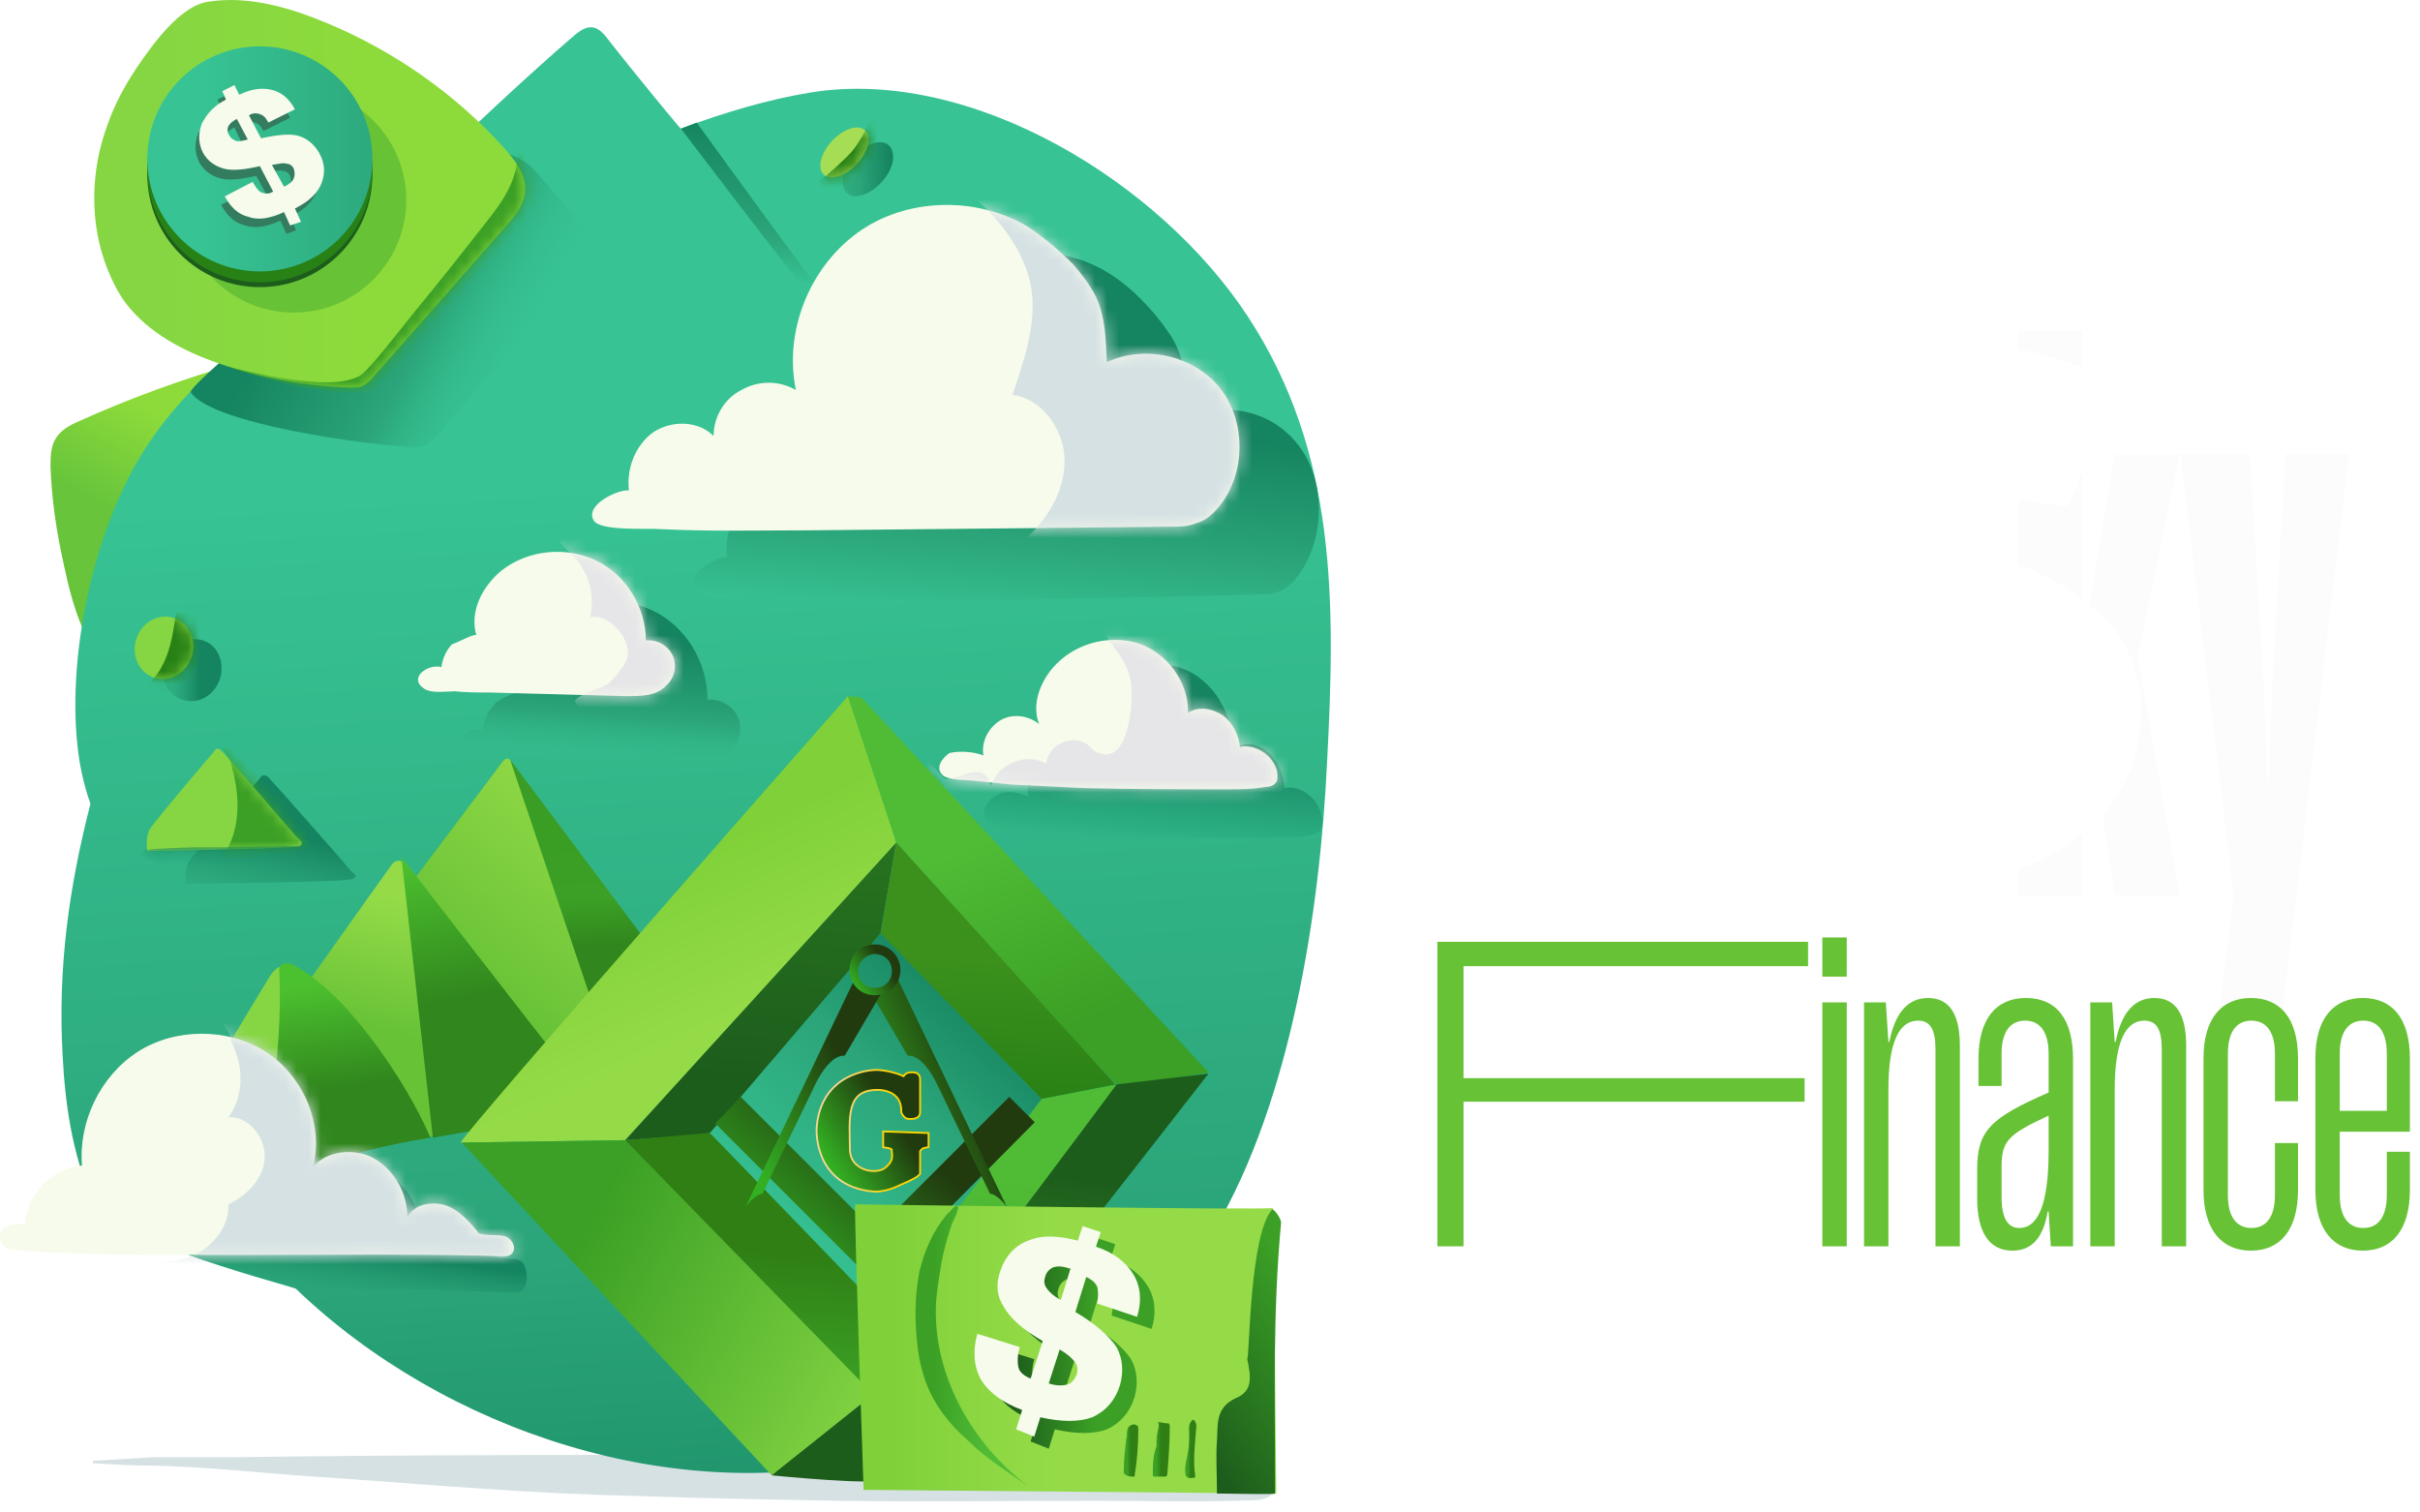 <svg width="200" height="125" viewBox="0 0 200 125" fill="none" xmlns="http://www.w3.org/2000/svg">
<g filter="url(#filter0_di_2609_286)">
<path d="M180.144 29.584L176.688 46.16V46.288L180.144 66H174.768L172.208 48.592H172.08V66H166.768V19.344H172.08V44.88H172.208L174.768 29.584H180.144ZM185.948 29.52L187.1 49.168L187.356 56.4H187.484L187.74 49.168L188.892 29.52H194.14L188.572 76.24H183.324L184.604 66L180.188 29.52H185.948Z" fill="#FCFCFC"/>
</g>
<path d="M149.428 79.852H120.952V89.104H149.14V91.048H120.952V103H118.792V77.836H149.428V79.852ZM150.607 80.716V77.476H152.623V80.716H150.607ZM150.607 103V82.84H152.623V103H150.607ZM154.052 103V82.84H155.852L156.068 86.116H156.14C156.608 83.704 157.688 82.48 159.344 82.48C161.108 82.48 161.972 83.812 161.972 86.44V103H159.956V86.728C159.956 85.072 159.524 84.352 158.516 84.352C156.896 84.352 156.068 86.26 156.068 90.004V103H154.052ZM169.488 103L169.308 100.12H169.236C168.84 102.424 167.832 103.36 166.32 103.36C164.34 103.36 163.404 101.74 163.404 99.076V96.664C163.404 93.496 164.412 92.416 169.308 90.292V87.088C169.308 85.324 168.624 84.352 167.364 84.352C166.104 84.352 165.42 85.324 165.42 87.088V89.752H163.512V87.484C163.512 84.28 164.916 82.48 167.436 82.48C169.956 82.48 171.324 84.244 171.324 87.484V103H169.488ZM169.308 92.2C165.888 93.784 165.42 94.324 165.42 96.484V98.932C165.42 100.732 165.96 101.488 166.896 101.488C168.372 101.488 169.308 99.688 169.308 95.08V92.2ZM172.755 103V82.84H174.555L174.771 86.116H174.843C175.311 83.704 176.391 82.48 178.047 82.48C179.811 82.48 180.675 83.812 180.675 86.44V103H178.659V86.728C178.659 85.072 178.227 84.352 177.219 84.352C175.599 84.352 174.771 86.26 174.771 90.004V103H172.755ZM186.067 101.488C187.147 101.488 188.011 100.768 188.011 98.752V94.468H189.919V98.32C189.919 101.704 188.407 103.36 186.031 103.36C183.655 103.36 182.107 101.704 182.107 98.32V87.484C182.107 84.1 183.655 82.48 186.031 82.48C188.407 82.48 189.919 84.1 189.919 87.484V91.012H188.011V87.088C188.011 85.072 187.147 84.352 186.067 84.352C184.987 84.352 184.123 85.072 184.123 87.088V98.752C184.123 100.768 184.987 101.488 186.067 101.488ZM195.313 101.488C196.393 101.488 197.257 100.768 197.257 98.752V95.188H199.165V98.32C199.165 101.704 197.653 103.36 195.277 103.36C192.901 103.36 191.353 101.704 191.353 98.32V87.484C191.353 84.1 192.901 82.48 195.277 82.48C197.653 82.48 199.165 84.1 199.165 87.484V93.532H193.369V98.752C193.369 100.768 194.233 101.488 195.313 101.488ZM193.369 91.804H197.257V87.088C197.257 85.072 196.393 84.352 195.313 84.352C194.233 84.352 193.369 85.072 193.369 87.088V91.804Z" fill="#67C236"/>
<g filter="url(#filter1_di_2609_286)">
<path fill-rule="evenodd" clip-rule="evenodd" d="M133.301 64.236C136.721 65.022 140.222 65.415 143.806 65.415C148.132 65.415 151.799 64.774 154.806 63.492C157.039 62.522 158.863 61.32 160.278 59.884C160.312 59.85 160.346 59.815 160.379 59.781C160.855 59.287 161.284 58.766 161.665 58.218C161.856 57.939 162.034 57.656 162.201 57.369C163.368 55.36 163.952 53.162 163.952 50.773C163.952 50.174 163.921 49.599 163.86 49.048C163.858 49.037 163.849 49.029 163.837 49.029V49.029C163.826 49.029 163.816 49.02 163.815 49.008C163.793 48.733 163.754 48.468 163.7 48.218C162.779 43.945 159.44 41.236 155.627 39.447C155.624 39.446 155.621 39.445 155.618 39.444C155.618 39.444 155.617 39.444 155.618 39.443V39.443C155.618 39.443 155.618 39.443 155.617 39.443C152.301 37.888 148.628 37.028 145.876 36.438C142.721 35.762 140.193 35.599 138.618 35.497C137.786 35.443 137.22 35.407 136.967 35.321C135.32 34.762 143.13 31.387 157.408 33.831V33.831C157.698 33.881 157.986 33.727 158.098 33.455L161.875 24.323C162.002 24.016 161.881 23.66 161.587 23.503C159.522 22.402 157.159 21.565 154.497 20.993C151.654 20.331 148.75 20 145.784 20C141.458 20 137.771 20.641 134.723 21.923C131.715 23.206 129.449 24.963 127.925 27.197C127.916 27.21 127.907 27.223 127.898 27.237C127.612 27.659 127.933 28.207 128.442 28.227C129.812 28.278 131.182 28.452 132.48 28.712C133.21 28.858 133.075 29.862 132.338 29.968C127.287 30.695 125.603 33.212 125.694 36.007C125.738 36.536 125.808 37.044 125.905 37.532C127.743 45.38 137.815 47.87 143.688 49.128C146.844 49.804 149.371 49.968 150.947 50.069C151.778 50.123 152.344 50.16 152.597 50.245C154.245 50.804 146.434 54.179 132.156 51.735C130.268 51.412 128.064 50.757 125.912 49.761C125.366 49.508 124.791 50.017 125.073 50.548C125.714 51.756 126.589 52.856 127.593 53.834C127.795 54.031 127.859 54.332 127.746 54.59L125.188 60.425C125.056 60.725 125.164 61.078 125.447 61.243C127.552 62.472 130.17 63.469 133.301 64.236Z" fill="white"/>
</g>
<path d="M75.475 120.231C76.575 120.831 77.075 121.731 77.875 122.531C78.075 122.731 78.375 122.731 78.675 122.731C82.775 122.731 86.875 122.831 90.975 122.831C91.275 122.831 91.475 122.831 91.775 122.831C94.375 122.831 97.075 122.931 99.675 122.931C99.775 122.931 99.875 123.031 99.975 123.031C100.975 123.131 101.975 123.131 102.875 123.131C103.675 123.131 104.575 123.231 105.375 123.231C104.675 124.231 103.275 123.931 102.175 124.031C98.375 124.131 94.575 124.031 90.775 124.031C83.575 124.031 76.475 124.131 69.275 124.031C63.675 123.931 58.075 123.831 52.475 123.631C48.275 123.531 44.075 123.331 39.875 123.031C35.175 122.731 30.575 122.331 25.875 122.031C21.475 121.731 17.175 121.231 12.775 121.131C11.175 121.131 9.375 121.031 7.675 120.931C7.675 120.831 7.675 120.731 7.675 120.731C9.375 120.631 11.075 120.531 12.675 120.431C14.875 120.431 17.075 120.431 19.275 120.431C34.075 120.231 48.875 120.231 63.675 120.231C65.275 120.231 66.975 120.331 68.575 120.431C70.975 120.531 73.175 120.131 75.475 120.231Z" fill="#D6E1E4"/>
<path d="M4.175 38.632C4.175 37.732 4.175 36.832 4.675 36.132C5.075 35.532 5.775 35.132 6.475 34.832C10.675 32.932 15.075 31.332 19.575 30.032C19.775 29.932 19.975 29.932 20.175 29.932C20.375 29.932 20.475 30.032 20.675 30.132C21.675 30.832 22.175 32.032 22.275 33.232C22.375 34.432 22.075 35.632 21.775 36.732C20.975 39.332 19.675 41.732 18.275 43.932C17.175 45.732 15.875 47.432 14.575 49.132C13.275 50.732 11.875 52.732 10.175 53.832C6.975 56.132 5.475 47.532 5.075 45.732C4.575 43.332 4.275 41.032 4.175 38.632Z" fill="url(#paint0_linear_2609_286)"/>
<path d="M24.475 106.531C36.775 118.331 55.975 124.631 72.575 120.431C84.575 117.331 94.075 112.331 100.375 101.631C106.675 90.931 109.075 75.431 109.675 63.031C110.375 49.631 110.475 37.431 103.175 26.231C95.875 15.031 80.275 5.531 67.075 7.631C63.375 8.231 59.775 9.331 56.275 10.631C56.375 10.831 52.575 6.231 50.075 3.031C49.275 2.031 48.575 2.031 47.575 2.831C43.475 6.331 38.475 11.131 36.175 13.231C31.275 17.831 30.175 18.431 25.475 23.231C20.175 28.631 14.775 31.931 11.075 38.631C7.375 45.331 5.375 55.431 6.575 62.931C6.775 64.131 7.075 65.331 7.475 66.431C5.675 73.431 4.775 80.031 5.175 87.231C5.375 91.231 5.975 95.331 7.575 99.031C9.175 102.731 24.875 106.431 24.475 106.531Z" fill="url(#paint1_linear_2609_286)"/>
<path d="M15.775 32.431C17.475 35.031 30.475 36.831 34.175 36.931C34.575 36.931 34.975 36.931 35.275 36.731C35.575 36.531 35.875 36.331 36.075 36.031C39.675 31.931 43.375 27.731 46.975 23.631C47.675 22.831 48.375 22.031 48.575 20.931C48.775 19.431 47.775 18.131 46.775 17.031C42.775 12.631 44.675 13.831 39.175 11.531C37.375 10.831 30.975 17.831 24.775 23.931C22.075 26.731 15.475 32.031 15.775 32.431Z" fill="url(#paint2_linear_2609_286)"/>
<path d="M18.175 56.131C17.675 57.531 16.375 58.231 15.075 57.831C13.775 57.431 13.175 55.931 13.675 54.631C14.175 53.231 15.475 52.531 16.775 52.931C18.075 53.331 18.575 54.831 18.175 56.131Z" fill="url(#paint3_linear_2609_286)"/>
<path d="M73.475 12.032C74.075 12.632 73.875 13.932 72.875 15.032C71.875 16.132 70.575 16.532 69.975 15.932C69.375 15.332 69.575 14.032 70.575 12.932C71.575 11.832 72.875 11.432 73.475 12.032Z" fill="url(#paint4_linear_2609_286)"/>
<path d="M70.813 13.553C71.753 12.541 72.056 11.295 71.49 10.768C70.924 10.242 69.703 10.635 68.763 11.646C67.822 12.657 67.519 13.903 68.085 14.43C68.651 14.957 69.873 14.564 70.813 13.553Z" fill="#A5DE55"/>
<mask id="mask0_2609_286" style="mask-type:luminance" maskUnits="userSpaceOnUse" x="67" y="10" width="5" height="5">
<path d="M70.813 13.553C71.753 12.541 72.056 11.295 71.49 10.768C70.924 10.242 69.703 10.635 68.763 11.646C67.822 12.657 67.519 13.903 68.085 14.43C68.651 14.957 69.873 14.564 70.813 13.553Z" fill="white"/>
</mask>
<g mask="url(#mask0_2609_286)">
<path d="M67.575 14.931C68.175 15.731 69.275 16.031 70.275 15.731C71.275 15.431 71.975 14.631 72.475 13.731C72.975 12.931 73.275 12.031 73.175 11.131C73.075 10.431 72.775 9.631 72.175 9.331C71.675 10.431 71.275 11.431 70.475 12.431C70.275 12.731 67.775 15.131 67.575 14.931Z" fill="#278115"/>
</g>
<path d="M15.375 73.031C15.375 73.031 15.075 71.931 15.675 71.131C16.175 70.331 21.475 64.331 21.475 64.331C21.475 64.331 21.675 63.831 22.175 64.231C22.575 64.631 28.575 71.431 28.875 71.831C29.175 72.231 29.675 72.331 29.175 72.631C28.675 72.931 15.375 73.031 15.375 73.031Z" fill="url(#paint5_linear_2609_286)"/>
<path d="M42.775 57.331C42.075 55.131 43.275 52.731 45.175 51.331C47.575 49.431 51.075 49.131 53.875 50.431C56.675 51.731 58.475 54.731 58.475 57.831C59.475 57.731 60.575 58.331 60.975 59.231C61.375 60.131 61.175 61.331 60.475 62.031C59.575 62.931 58.075 62.931 56.875 62.931C52.675 62.831 48.375 62.731 44.175 62.631C43.175 62.631 42.075 62.531 41.075 62.531C40.375 62.531 38.975 62.731 38.275 62.331C36.675 61.331 38.675 60.031 39.875 60.331C39.975 59.531 40.275 58.831 40.875 58.231C40.775 58.031 42.775 57.031 42.775 57.331Z" fill="url(#paint6_linear_2609_286)"/>
<path d="M84.975 65.831C84.775 64.531 85.375 63.231 86.375 62.531C87.375 61.931 88.675 62.031 89.575 62.831C88.975 61.031 89.575 59.031 90.675 57.631C92.375 55.431 95.175 54.331 97.675 55.231C100.175 56.131 101.975 58.931 101.875 61.931C102.675 61.231 103.875 61.431 104.775 62.131C105.575 62.831 106.075 64.031 106.175 65.131C107.575 64.831 109.175 66.131 109.275 67.831C109.275 68.131 109.275 68.331 109.175 68.531C108.975 68.831 108.675 68.931 108.275 69.031C107.275 69.231 106.175 69.231 105.175 69.231C101.175 69.231 97.275 69.231 93.275 69.131C91.275 69.031 89.275 68.931 87.275 68.731C86.275 68.631 85.275 68.531 84.275 68.431C83.575 68.331 82.075 68.431 81.575 67.831C80.975 67.131 81.575 66.231 82.175 65.831C82.975 65.231 84.075 65.431 84.975 65.831Z" fill="url(#paint7_linear_2609_286)"/>
<path d="M66.175 23.431C65.775 23.131 56.275 10.631 56.275 10.631L57.575 10.131C57.575 10.131 67.075 23.231 67.275 23.331H66.175V23.431Z" fill="url(#paint8_linear_2609_286)"/>
<path d="M81.275 62.431C81.075 61.331 81.675 60.131 82.675 59.531C83.675 58.931 84.975 59.131 85.875 59.831C85.275 58.331 85.875 56.531 86.975 55.231C88.675 53.231 91.475 52.431 93.975 53.131C96.475 53.931 98.275 56.431 98.175 58.931C98.975 58.331 100.175 58.531 101.075 59.131C101.875 59.731 102.375 60.731 102.475 61.731C103.875 61.431 105.475 62.631 105.575 64.031C105.575 64.231 105.575 64.531 105.475 64.631C105.275 64.931 104.975 65.031 104.575 65.031C103.575 65.231 102.475 65.231 101.475 65.231C97.475 65.231 93.575 65.231 89.575 65.131C87.575 65.031 85.575 64.931 83.575 64.831C82.575 64.731 81.575 64.631 80.575 64.531C79.875 64.431 78.375 64.531 77.875 64.031C77.275 63.431 77.875 62.631 78.475 62.231C79.375 62.031 80.475 62.131 81.275 62.431Z" fill="#F6FBEB"/>
<mask id="mask1_2609_286" style="mask-type:luminance" maskUnits="userSpaceOnUse" x="77" y="52" width="29" height="14">
<path d="M81.275 62.431C81.075 61.331 81.675 60.131 82.675 59.531C83.675 58.931 84.975 59.131 85.875 59.831C85.275 58.331 85.875 56.531 86.975 55.231C88.675 53.231 91.475 52.431 93.975 53.131C96.475 53.931 98.275 56.431 98.175 58.931C98.975 58.331 100.175 58.531 101.075 59.131C101.875 59.731 102.375 60.731 102.475 61.731C103.875 61.431 105.475 62.631 105.575 64.031C105.575 64.231 105.575 64.531 105.475 64.631C105.275 64.931 104.975 65.031 104.575 65.031C103.575 65.231 102.475 65.231 101.475 65.231C97.475 65.231 93.575 65.231 89.575 65.131C87.575 65.031 85.575 64.931 83.575 64.831C82.575 64.731 81.575 64.631 80.575 64.531C79.875 64.431 78.375 64.531 77.875 64.031C77.275 63.431 77.875 62.631 78.475 62.231C79.375 62.031 80.475 62.131 81.275 62.431Z" fill="white"/>
</mask>
<g mask="url(#mask1_2609_286)">
<path d="M90.775 62.231C90.475 62.131 90.175 61.831 89.875 61.531C88.675 60.631 86.575 61.531 86.475 63.131C84.875 62.131 82.475 63.131 81.875 64.931C81.275 62.431 78.475 65.031 77.875 64.231C77.275 63.531 76.275 62.231 75.275 62.431C73.475 62.731 75.975 63.831 76.575 65.531C77.175 67.331 78.575 68.831 80.375 69.531C82.675 70.431 85.275 70.031 87.675 69.631C92.475 68.831 97.275 68.031 102.075 67.231C103.275 67.031 104.575 66.831 105.475 66.031C106.475 65.131 106.875 63.631 106.875 62.231C106.875 57.631 103.175 53.731 99.175 51.331C97.575 50.331 88.675 47.431 90.975 51.831C91.875 53.531 93.175 54.431 93.475 56.431C93.675 57.831 93.375 63.231 90.775 62.231Z" fill="#E6E6E8"/>
</g>
<path d="M60.075 46.032C59.875 44.132 60.575 42.032 62.075 40.932C63.475 39.832 65.675 39.832 66.875 41.232C66.875 39.532 67.775 37.932 69.075 37.132C70.375 36.332 72.075 36.332 73.375 37.132C72.375 32.032 74.475 26.332 78.375 23.332C82.275 20.332 87.775 20.032 91.875 22.732C93.275 23.632 94.475 24.832 95.575 26.132C96.275 27.032 96.975 27.932 97.375 28.932C98.075 30.732 98.175 32.732 98.275 34.632C101.375 33.032 105.375 34.032 107.475 37.032C109.575 39.932 109.475 44.532 107.375 47.432C106.875 48.132 106.275 48.732 105.575 48.932C104.975 49.132 104.275 49.132 103.675 49.132C93.975 49.432 84.275 49.532 74.575 49.632C70.675 49.632 66.675 49.732 62.775 49.532C61.775 49.432 58.075 49.732 57.475 48.832C56.475 47.432 59.175 46.032 60.075 46.032Z" fill="url(#paint9_linear_2609_286)"/>
<path d="M51.975 40.531C51.775 38.731 52.475 36.831 53.975 35.731C55.475 34.731 57.675 34.731 58.975 36.031C58.975 34.431 59.875 32.931 61.275 32.231C62.675 31.431 64.375 31.431 65.775 32.231C64.775 27.431 66.875 22.131 70.875 19.231C74.875 16.331 80.575 16.231 84.775 18.631C86.175 19.531 87.475 20.631 88.675 21.831C89.375 22.631 90.075 23.531 90.575 24.531C91.375 26.231 91.375 28.031 91.475 29.931C94.675 28.431 98.775 29.431 100.875 32.131C102.975 34.831 102.975 39.131 100.775 41.831C100.275 42.431 99.675 43.031 98.875 43.231C98.175 43.531 97.475 43.531 96.875 43.531C86.875 43.631 76.875 43.731 66.775 43.831C62.675 43.831 58.675 43.931 54.575 43.731C53.575 43.631 49.675 43.931 49.075 43.031C48.275 41.731 51.075 40.431 51.975 40.531Z" fill="#F6FBEB"/>
<mask id="mask2_2609_286" style="mask-type:luminance" maskUnits="userSpaceOnUse" x="48" y="16" width="55" height="28">
<path d="M51.975 40.531C51.775 38.731 52.475 36.831 53.975 35.731C55.475 34.731 57.675 34.731 58.975 36.031C58.975 34.431 59.875 32.931 61.275 32.231C62.675 31.431 64.375 31.431 65.775 32.231C64.775 27.431 66.875 22.131 70.875 19.231C74.875 16.331 80.575 16.231 84.775 18.631C86.175 19.531 87.475 20.631 88.675 21.831C89.375 22.631 90.075 23.531 90.575 24.531C91.375 26.231 91.375 28.031 91.475 29.931C94.675 28.431 98.775 29.431 100.875 32.131C102.975 34.831 102.975 39.131 100.775 41.831C100.275 42.431 99.675 43.031 98.875 43.231C98.175 43.531 97.475 43.531 96.875 43.531C86.875 43.631 76.875 43.731 66.775 43.831C62.675 43.831 58.675 43.931 54.575 43.731C53.575 43.631 49.675 43.931 49.075 43.031C48.275 41.731 51.075 40.431 51.975 40.531Z" fill="white"/>
</mask>
<g mask="url(#mask2_2609_286)">
<path d="M81.175 16.93C83.075 18.73 84.675 21.03 85.175 23.53C85.775 26.53 84.675 29.63 83.675 32.63C86.075 32.93 87.875 35.43 87.975 37.83C88.075 40.33 86.775 42.63 84.975 44.33C84.675 44.63 84.275 45.03 84.275 45.53C84.275 46.13 84.875 46.53 85.375 46.83C89.075 48.83 93.575 49.23 97.675 48.13C100.875 47.33 104.075 45.53 105.475 42.53C107.075 39.13 106.075 35.13 104.575 31.73C102.575 27.23 99.675 23.03 95.575 20.23C93.275 18.73 90.775 17.63 88.175 16.63C85.975 15.73 83.675 14.83 81.275 14.63C80.075 14.53 78.775 14.63 77.575 14.73C78.875 14.83 80.175 15.93 81.175 16.93Z" fill="#D6E1E4"/>
</g>
<path d="M39.375 52.531C38.775 50.531 39.875 48.431 41.475 47.131C43.675 45.431 46.775 45.131 49.275 46.331C51.775 47.531 53.375 50.231 53.375 52.931C54.275 52.831 55.175 53.331 55.575 54.131C55.975 54.931 55.775 56.031 55.075 56.631C54.275 57.531 52.975 57.531 51.775 57.531C47.975 57.431 44.175 57.331 40.375 57.231C39.475 57.231 38.475 57.231 37.575 57.131C36.975 57.131 35.675 57.331 35.075 56.931C33.675 56.031 35.375 54.831 36.475 55.131C36.575 54.431 36.875 53.731 37.375 53.231C37.575 53.231 39.375 52.231 39.375 52.531Z" fill="#F6FBEB"/>
<mask id="mask3_2609_286" style="mask-type:luminance" maskUnits="userSpaceOnUse" x="34" y="45" width="22" height="13">
<path d="M39.375 52.531C38.775 50.531 39.875 48.431 41.475 47.131C43.675 45.431 46.775 45.131 49.275 46.331C51.775 47.531 53.375 50.231 53.375 52.931C54.275 52.831 55.175 53.331 55.575 54.131C55.975 54.931 55.775 56.031 55.075 56.631C54.275 57.531 52.975 57.531 51.775 57.531C47.975 57.431 44.175 57.331 40.375 57.231C39.475 57.231 38.475 57.231 37.575 57.131C36.975 57.131 35.675 57.331 35.075 56.931C33.675 56.031 35.375 54.831 36.475 55.131C36.575 54.431 36.875 53.731 37.375 53.231C37.575 53.231 39.375 52.231 39.375 52.531Z" fill="white"/>
</mask>
<g mask="url(#mask3_2609_286)">
<path d="M48.775 51.031C50.175 50.631 52.075 52.631 51.875 54.131C51.775 54.931 51.075 55.631 50.575 56.231C49.975 56.931 48.275 57.131 47.575 57.831C47.375 58.131 47.975 58.331 47.975 58.631C47.975 59.331 48.775 59.631 49.475 59.731C51.375 60.031 53.475 59.831 55.175 58.931C56.875 58.031 58.375 56.531 58.875 54.631C59.375 52.531 58.775 50.331 57.475 48.631C56.175 46.931 54.475 45.631 52.575 44.531C51.575 43.931 45.075 41.131 45.775 43.931C46.075 45.031 47.675 45.931 48.175 47.031C48.875 48.131 49.075 49.631 48.775 51.031Z" fill="#E6E6E8"/>
</g>
<path d="M15.823 54.312C16.287 52.953 15.647 51.504 14.392 51.076C13.138 50.647 11.745 51.401 11.281 52.76C10.817 54.119 11.457 55.568 12.712 55.996C13.966 56.425 15.359 55.67 15.823 54.312Z" fill="#86D643"/>
<mask id="mask4_2609_286" style="mask-type:luminance" maskUnits="userSpaceOnUse" x="11" y="50" width="5" height="7">
<path d="M15.823 54.312C16.287 52.953 15.647 51.504 14.393 51.075C13.138 50.647 11.745 51.401 11.281 52.76C10.817 54.119 11.457 55.568 12.712 55.996C13.966 56.425 15.359 55.67 15.823 54.312Z" fill="white"/>
</mask>
<g mask="url(#mask4_2609_286)">
<path d="M12.175 56.632C13.175 57.732 15.075 57.932 16.375 57.232C17.675 56.432 18.375 54.832 17.975 53.332C17.775 52.832 17.575 52.332 17.175 51.832C15.875 49.932 14.775 48.332 14.475 51.132C14.175 53.232 13.775 55.132 12.175 56.632Z" fill="#278115"/>
</g>
<path d="M12.175 70.331C12.175 70.331 11.975 69.331 12.375 68.531C12.875 67.731 17.675 62.131 17.675 62.131C17.675 62.131 17.875 61.631 18.275 62.031C18.675 62.331 24.175 68.831 24.475 69.131C24.775 69.431 25.175 69.631 24.775 69.931C24.475 70.131 12.175 70.331 12.175 70.331Z" fill="#86D643"/>
<mask id="mask5_2609_286" style="mask-type:luminance" maskUnits="userSpaceOnUse" x="12" y="61" width="13" height="10">
<path d="M12.175 70.331C12.175 70.331 11.975 69.331 12.375 68.531C12.875 67.731 17.675 62.131 17.675 62.131C17.675 62.131 17.875 61.631 18.275 62.031C18.675 62.331 24.175 68.831 24.475 69.131C24.775 69.431 25.175 69.631 24.775 69.931C24.475 70.131 12.175 70.331 12.175 70.331Z" fill="white"/>
</mask>
<g mask="url(#mask5_2609_286)">
<path d="M19.175 63.431C19.875 65.931 19.875 68.731 18.375 70.831C19.575 70.931 20.775 70.931 21.975 70.931C23.075 70.931 24.175 70.931 25.275 70.531C25.475 70.431 25.675 70.331 25.775 70.231C25.975 70.031 25.975 69.631 25.875 69.331C25.675 68.031 24.575 66.931 23.575 66.031C22.775 65.231 21.875 64.531 20.975 63.731C20.575 63.431 18.875 61.631 18.375 61.831C18.775 62.431 19.075 62.831 19.175 63.431Z" fill="#3BA025"/>
</g>
<mask id="mask6_2609_286" style="mask-type:luminance" maskUnits="userSpaceOnUse" x="12" y="61" width="13" height="10">
<path d="M12.175 70.331C12.175 70.331 11.975 69.331 12.375 68.531C12.875 67.731 17.675 62.131 17.675 62.131C17.675 62.131 17.875 61.631 18.275 62.031C18.675 62.331 24.175 68.831 24.475 69.131C24.775 69.431 25.175 69.631 24.775 69.931C24.475 70.131 12.175 70.331 12.175 70.331Z" fill="white"/>
</mask>
<g mask="url(#mask6_2609_286)">
<path d="M12.475 71.331C12.075 71.131 11.775 70.831 11.375 70.631C11.775 70.531 11.675 70.231 12.075 70.231C12.675 70.131 15.575 70.031 16.275 70.031C16.875 70.031 17.375 70.031 17.975 70.031C19.975 70.031 21.975 69.931 23.975 69.931C24.475 69.931 24.975 69.931 25.475 69.931C25.675 69.931 25.775 69.931 25.975 70.031C26.075 70.131 26.175 70.331 26.175 70.431C26.075 70.531 25.975 70.631 25.875 70.731C25.375 70.931 24.875 71.031 24.375 71.131C21.375 71.631 18.275 71.931 15.275 71.831C14.275 71.831 13.175 71.731 12.375 71.031C12.275 70.931 12.075 70.831 11.975 70.831" fill="#158460"/>
</g>
<path d="M59.875 87.531H23.875C23.475 87.531 23.275 87.131 23.575 86.831L41.575 62.931C41.775 62.731 42.075 62.731 42.275 62.931L60.175 86.831C60.375 87.131 60.175 87.531 59.875 87.531Z" fill="url(#paint10_linear_2609_286)"/>
<path d="M49.775 87.531H23.875C23.475 87.531 23.275 87.131 23.575 86.831L41.475 63.031C41.675 62.731 41.975 62.531 42.175 62.831L50.275 86.831C50.275 87.231 50.075 87.531 49.775 87.531Z" fill="url(#paint11_linear_2609_286)"/>
<path d="M19.475 89.831C19.675 89.231 32.875 70.731 32.475 71.331C32.275 71.631 32.975 70.331 34.075 72.031C34.275 72.331 43.675 84.231 47.175 88.831C46.875 88.531 35.175 94.131 35.175 94.131L19.475 89.831Z" fill="url(#paint12_linear_2609_286)"/>
<path d="M49.325 91.631L33.175 70.831L35.775 94.031" fill="url(#paint13_linear_2609_286)"/>
<path d="M23.875 80.331C23.875 80.331 23.275 79.131 22.275 80.731C21.275 82.331 14.475 93.731 14.475 93.631L33.875 94.031C33.775 94.231 23.875 80.331 23.875 80.331Z" fill="#86D643"/>
<path d="M21.275 96.431C21.675 96.531 24.875 96.531 25.475 96.431C28.775 95.431 32.275 94.531 35.575 94.031C33.575 89.331 28.375 81.631 23.975 79.631C23.675 79.531 23.075 79.631 23.075 80.231C23.475 87.131 21.675 96.431 21.275 96.431Z" fill="url(#paint14_linear_2609_286)"/>
<path d="M51.675 94.231C51.675 94.231 74.075 69.731 74.075 69.631C74.075 69.531 70.075 57.531 70.075 57.531C70.075 57.531 38.375 93.531 38.075 94.431C38.175 94.431 51.675 94.231 51.675 94.231Z" fill="url(#paint15_linear_2609_286)"/>
<path d="M51.675 94.231C51.675 94.231 71.775 114.231 72.175 115.231C72.275 115.631 63.775 121.931 63.775 121.931L38.175 94.431L51.675 94.231Z" fill="url(#paint16_linear_2609_286)"/>
<path d="M74.075 69.631L70.075 57.531L71.175 57.631L99.875 88.631C99.875 88.631 92.675 89.931 92.175 89.531C91.675 89.231 74.075 69.631 74.075 69.631Z" fill="url(#paint17_linear_2609_286)"/>
<path d="M92.175 89.631L99.875 88.731C99.875 88.731 72.875 123.531 72.775 122.331C72.575 121.131 72.175 115.331 72.175 115.331L92.175 89.631Z" fill="url(#paint18_linear_2609_286)"/>
<path d="M72.175 115.231L63.775 121.931C63.775 121.931 72.875 122.831 72.775 122.231C72.675 121.531 72.175 115.231 72.175 115.231Z" fill="url(#paint19_linear_2609_286)"/>
<path d="M51.675 94.231L74.075 69.631L72.775 77.131C72.775 77.131 59.675 93.431 58.675 93.631C57.675 93.831 51.675 94.231 51.675 94.231Z" fill="url(#paint20_linear_2609_286)"/>
<path d="M74.075 69.631L72.775 77.231L86.075 90.831L92.175 89.631L74.075 69.631Z" fill="url(#paint21_linear_2609_286)"/>
<path d="M58.675 93.631C58.675 93.631 72.775 107.331 72.775 108.131C72.675 109.031 72.175 115.231 72.175 115.231L51.675 94.231L58.675 93.631Z" fill="url(#paint22_linear_2609_286)"/>
<path d="M72.775 108.131L86.075 90.831L92.275 89.631C92.275 89.631 72.175 116.731 72.275 115.331C72.275 113.831 72.775 108.131 72.775 108.131Z" fill="url(#paint23_linear_2609_286)"/>
<path d="M58.675 93.631L72.775 77.131L86.075 90.831L72.775 108.231L58.675 93.631Z" fill="url(#paint24_linear_2609_286)"/>
<g filter="url(#filter2_f_2609_286)">
<path fill-rule="evenodd" clip-rule="evenodd" d="M75.614 91.95V89.15C75.614 89.15 75.614 89.05 75.514 89.05C75.314 89.05 75.214 89.05 75.214 89.05C75.114 89.05 75.014 89.15 75.014 89.25C75.014 89.25 74.814 89.45 74.514 89.35C74.214 89.15 73.114 88.85 72.414 88.85C72.014 88.85 68.214 89.05 67.914 93.25C67.914 93.25 67.614 97.65 72.214 98.05C72.214 98.05 73.014 98.15 74.214 97.55C75.414 97.05 75.614 96.85 75.614 96.85V95.05C75.614 95.05 75.814 94.55 76.314 94.45V94.05L73.414 93.95V94.45C73.414 94.45 74.114 94.55 74.114 94.95C74.114 95.35 74.414 96.05 73.414 96.85C72.414 97.65 69.814 97.15 69.814 94.95C69.814 92.75 69.314 89.65 72.514 89.65C72.514 89.65 74.914 89.55 74.914 91.85C74.914 91.85 75.014 92.05 75.114 92.05C75.414 92.05 75.614 92.05 75.614 91.95Z" fill="url(#paint25_linear_2609_286)"/>
<path fill-rule="evenodd" clip-rule="evenodd" d="M75.614 91.95V89.15C75.614 89.15 75.614 89.05 75.514 89.05C75.314 89.05 75.214 89.05 75.214 89.05C75.114 89.05 75.014 89.15 75.014 89.25C75.014 89.25 74.814 89.45 74.514 89.35C74.214 89.15 73.114 88.85 72.414 88.85C72.014 88.85 68.214 89.05 67.914 93.25C67.914 93.25 67.614 97.65 72.214 98.05C72.214 98.05 73.014 98.15 74.214 97.55C75.414 97.05 75.614 96.85 75.614 96.85V95.05C75.614 95.05 75.814 94.55 76.314 94.45V94.05L73.414 93.95V94.45C73.414 94.45 74.114 94.55 74.114 94.95C74.114 95.35 74.414 96.05 73.414 96.85C72.414 97.65 69.814 97.15 69.814 94.95C69.814 92.75 69.314 89.65 72.514 89.65C72.514 89.65 74.914 89.55 74.914 91.85C74.914 91.85 75.014 92.05 75.114 92.05C75.414 92.05 75.614 92.05 75.614 91.95Z" stroke="url(#paint26_linear_2609_286)" stroke-miterlimit="10"/>
</g>
<path fill-rule="evenodd" clip-rule="evenodd" d="M75.614 91.95V89.15C75.614 89.15 75.614 89.05 75.514 89.05C75.314 89.05 75.214 89.05 75.214 89.05C75.114 89.05 75.014 89.15 75.014 89.25C75.014 89.25 74.814 89.45 74.514 89.35C74.214 89.15 73.114 88.85 72.414 88.85C72.014 88.85 68.214 89.05 67.914 93.25C67.914 93.25 67.614 97.65 72.214 98.05C72.214 98.05 73.014 98.15 74.214 97.55C75.414 97.05 75.614 96.85 75.614 96.85V95.05C75.614 95.05 75.814 94.55 76.314 94.45V94.05L73.414 93.95V94.45C73.414 94.45 74.114 94.55 74.114 94.95C74.114 95.35 74.414 96.05 73.414 96.85C72.414 97.65 69.814 97.15 69.814 94.95C69.814 92.75 69.314 89.65 72.514 89.65C72.514 89.65 74.914 89.55 74.914 91.85C74.914 91.85 75.014 92.05 75.114 92.05C75.414 92.05 75.614 92.05 75.614 91.95Z" fill="url(#paint27_linear_2609_286)" stroke="url(#paint28_linear_2609_286)" stroke-width="0.7" stroke-miterlimit="10"/>
<path fill-rule="evenodd" clip-rule="evenodd" d="M61.214 90.649L72.314 101.749L83.414 90.649L85.514 92.749L72.314 106.049L59.114 92.849L61.214 90.649Z" fill="url(#paint29_linear_2609_286)"/>
<path d="M60.114 93.849L60.814 93.149Z" fill="url(#paint30_linear_2609_286)"/>
<path d="M61.314 94.95L62.314 93.95Z" fill="url(#paint31_linear_2609_286)"/>
<path d="M62.314 96.05L63.014 95.35Z" fill="url(#paint32_linear_2609_286)"/>
<path d="M64.614 98.349L65.314 97.649Z" fill="url(#paint33_linear_2609_286)"/>
<path d="M66.814 100.55L67.514 99.85Z" fill="url(#paint34_linear_2609_286)"/>
<path d="M69.014 102.75L69.714 102.05Z" fill="url(#paint35_linear_2609_286)"/>
<path d="M71.214 104.95L71.914 104.25Z" fill="url(#paint36_linear_2609_286)"/>
<path d="M73.414 105.05L72.714 104.35Z" fill="url(#paint37_linear_2609_286)"/>
<path d="M75.614 102.75L74.914 102.05Z" fill="url(#paint38_linear_2609_286)"/>
<path d="M77.914 100.55L77.214 99.85Z" fill="url(#paint39_linear_2609_286)"/>
<path d="M80.114 98.349L79.414 97.649Z" fill="url(#paint40_linear_2609_286)"/>
<path d="M82.314 96.05L81.614 95.35Z" fill="url(#paint41_linear_2609_286)"/>
<path d="M84.514 93.85L83.914 93.25Z" fill="url(#paint42_linear_2609_286)"/>
<path d="M65.714 99.45L66.714 98.45Z" fill="url(#paint43_linear_2609_286)"/>
<path d="M67.914 101.649L68.914 100.649Z" fill="url(#paint44_linear_2609_286)"/>
<path d="M70.114 103.85L71.114 102.85Z" fill="url(#paint45_linear_2609_286)"/>
<path d="M74.514 103.85L73.514 102.85Z" fill="url(#paint46_linear_2609_286)"/>
<path d="M76.714 101.649L75.714 100.649Z" fill="url(#paint47_linear_2609_286)"/>
<path d="M78.914 99.35L77.914 98.35Z" fill="url(#paint48_linear_2609_286)"/>
<path fill-rule="evenodd" clip-rule="evenodd" d="M74.114 80.75L83.214 99.75C83.214 99.75 82.514 98.75 81.814 98.65L77.414 89.55C77.414 89.55 76.314 87.15 75.014 87.25L71.914 81.95L73.214 81.55L74.114 80.75Z" fill="url(#paint49_linear_2609_286)"/>
<path fill-rule="evenodd" clip-rule="evenodd" d="M70.714 80.75L61.614 99.75C61.614 99.75 62.314 98.75 63.014 98.65L67.414 89.55C67.414 89.55 68.514 87.15 69.814 87.25L72.914 81.95L71.514 81.55L70.714 80.75Z" fill="url(#paint50_linear_2609_286)"/>
<path d="M83.414 94.95L82.414 93.95Z" fill="url(#paint51_linear_2609_286)"/>
<path d="M72.314 78.05C71.114 78.05 70.214 78.95 70.214 80.15C70.214 81.35 71.114 82.25 72.314 82.25C73.514 82.25 74.414 81.35 74.414 80.15C74.414 79.05 73.514 78.05 72.314 78.05ZM72.314 78.85C73.114 78.85 73.714 79.45 73.714 80.25C73.714 81.05 73.114 81.65 72.314 81.65C71.514 81.65 70.914 81.05 70.914 80.25C70.914 79.45 71.614 78.85 72.314 78.85Z" fill="url(#paint52_linear_2609_286)"/>
<path d="M70.675 99.531C70.575 100.331 71.375 123.131 71.375 123.131L105.475 123.431C105.475 123.431 105.275 99.831 105.175 99.831C105.175 100.031 70.675 99.531 70.675 99.531Z" fill="url(#paint53_linear_2609_286)"/>
<path d="M105.175 99.932C105.575 100.232 105.875 100.832 105.875 101.032C105.175 108.632 105.375 115.532 105.375 122.432C105.375 122.532 105.375 123.332 105.375 123.432C105.375 123.532 101.775 123.432 100.575 123.432V123.332C100.575 121.832 100.475 120.432 100.575 119.032C100.675 117.832 100.375 116.332 102.175 115.532C103.575 114.932 103.375 113.732 103.075 112.332C103.275 112.132 103.275 101.832 105.175 99.932Z" fill="url(#paint54_linear_2609_286)"/>
<path d="M75.975 105.131C75.575 107.231 75.575 109.431 75.875 111.631C75.975 112.431 76.175 113.231 76.475 114.131C77.175 116.031 78.375 117.631 79.975 119.031C81.475 120.531 83.275 121.631 84.975 122.831C80.075 119.131 76.975 113.231 77.375 107.431C77.475 106.331 77.675 105.131 77.875 104.031C78.075 103.031 78.375 102.031 78.675 101.131C78.775 100.931 79.275 99.931 79.175 99.731C78.975 99.431 78.475 100.231 78.375 100.231C77.075 101.731 76.375 103.431 75.975 105.131Z" fill="url(#paint55_linear_2609_286)"/>
<path d="M92.875 121.532C92.875 121.632 92.875 121.632 92.875 121.732C92.975 121.932 93.275 122.032 93.575 122.032C93.675 122.032 93.675 122.032 93.775 122.032C93.775 122.032 93.775 122.032 93.775 121.932C93.975 120.732 94.075 119.432 94.075 118.132C94.075 118.032 94.075 117.832 93.975 117.832C93.775 117.632 93.475 117.732 93.275 117.932C93.075 118.132 93.175 118.732 93.075 118.932C92.975 119.832 92.875 120.632 92.875 121.532Z" fill="url(#paint56_linear_2609_286)"/>
<path d="M95.275 121.831C95.275 121.931 95.275 122.031 95.375 122.031H95.475C95.775 122.031 95.975 122.031 96.275 122.031H96.375C96.375 122.031 96.475 121.931 96.475 121.831C96.575 120.531 96.675 119.231 96.675 117.931C96.675 117.831 96.675 117.731 96.575 117.631H96.475C96.175 117.631 95.975 117.531 95.675 117.531C95.875 117.731 95.675 118.131 95.675 118.331C95.575 118.731 95.575 119.131 95.575 119.531C95.275 120.331 95.275 121.131 95.275 121.831Z" fill="url(#paint57_linear_2609_286)"/>
<path d="M98.275 118.531C98.275 119.031 98.275 119.531 98.175 120.031C98.075 120.631 97.875 121.231 97.975 121.831C97.975 121.931 97.975 121.931 98.075 122.031C98.175 122.231 98.475 122.131 98.675 122.131C98.675 122.131 98.775 122.131 98.775 122.031V121.931C98.575 120.631 98.775 119.231 98.875 117.831C98.875 117.631 98.675 117.131 98.475 117.431C98.175 117.731 98.275 118.331 98.275 118.531Z" fill="url(#paint58_linear_2609_286)"/>
<path d="M85.175 119.131L85.675 117.531C84.075 116.931 82.975 116.131 82.275 115.031C81.675 113.931 81.575 112.631 81.975 111.231L85.475 112.331C85.275 113.031 85.275 113.631 85.375 114.031C85.475 114.431 85.875 114.731 86.375 114.931L87.375 111.831C85.775 110.931 84.675 109.931 84.175 109.031C83.575 108.131 83.475 107.131 83.875 106.031C84.275 104.831 85.075 103.931 86.175 103.531C87.375 103.031 88.675 103.131 90.275 103.531L90.675 102.331L92.175 102.831L91.775 104.031C93.275 104.531 94.275 105.331 94.875 106.331C95.475 107.331 95.575 108.531 95.175 109.831L91.875 108.731C91.975 108.131 91.975 107.731 91.875 107.331C91.675 106.931 91.375 106.731 90.975 106.531L90.075 109.431C91.775 110.431 92.875 111.431 93.475 112.331C93.975 113.231 94.075 114.331 93.775 115.431C93.375 116.731 92.575 117.631 91.475 118.131C90.375 118.531 88.975 118.531 87.175 118.131L86.675 119.731L85.175 119.131ZM88.775 108.431L89.575 105.831H89.475C88.875 105.631 88.475 105.631 88.175 105.731C87.875 105.831 87.575 106.131 87.475 106.531C87.375 106.831 87.375 107.131 87.575 107.431C87.775 107.831 88.175 108.131 88.775 108.431ZM87.875 115.331C88.475 115.531 88.975 115.531 89.375 115.431C89.775 115.331 89.975 115.031 90.175 114.631C90.275 114.231 90.275 113.931 90.075 113.631C89.875 113.331 89.475 112.931 88.775 112.531L87.875 115.331Z" fill="url(#paint59_linear_2609_286)"/>
<path d="M83.975 118.131L84.475 116.531C82.875 115.931 81.775 115.131 81.075 114.031C80.475 112.931 80.375 111.631 80.775 110.231L84.275 111.331C84.075 112.031 84.075 112.631 84.175 113.031C84.275 113.431 84.675 113.731 85.175 113.931L86.175 110.831C84.575 109.931 83.475 108.931 82.975 108.031C82.375 107.131 82.275 106.131 82.675 105.031C83.075 103.831 83.875 102.931 84.975 102.531C86.175 102.031 87.475 102.131 89.075 102.531L89.475 101.331L90.975 101.831L90.575 103.031C92.075 103.531 93.075 104.331 93.675 105.331C94.275 106.331 94.375 107.531 93.975 108.831L90.675 107.731C90.775 107.131 90.775 106.731 90.675 106.331C90.475 105.931 90.175 105.731 89.775 105.531L88.875 108.431C90.575 109.431 91.675 110.431 92.275 111.331C92.775 112.231 92.875 113.331 92.575 114.431C92.175 115.731 91.375 116.631 90.275 117.131C89.175 117.531 87.775 117.531 85.975 117.131L85.475 118.731L83.975 118.131ZM87.675 107.431L88.475 104.831H88.375C87.775 104.631 87.375 104.631 87.075 104.731C86.775 104.831 86.475 105.131 86.375 105.531C86.275 105.831 86.275 106.131 86.475 106.431C86.675 106.731 87.075 107.131 87.675 107.431ZM86.675 114.331C87.275 114.531 87.775 114.531 88.175 114.431C88.575 114.331 88.775 114.031 88.975 113.631C89.075 113.231 89.075 112.931 88.875 112.631C88.675 112.331 88.275 111.931 87.575 111.531L86.675 114.331Z" fill="#F6FBEB"/>
<path d="M42.875 104.132C42.275 103.932 41.475 104.132 40.875 103.832C40.175 102.732 39.375 101.732 38.175 101.332C37.075 100.932 35.575 101.232 34.975 102.432C34.875 100.432 33.975 98.332 32.375 97.232C30.775 96.132 28.375 96.332 27.175 97.932C28.075 94.032 23.675 98.132 20.575 95.932C17.475 93.732 15.875 85.332 12.675 87.532C10.975 88.632 9.775 90.332 8.975 92.232C9.975 92.832 10.975 93.432 11.975 93.832C13.975 94.732 15.575 94.932 16.975 96.932C18.375 98.932 17.675 99.932 17.875 102.132C17.975 102.132 15.775 103.732 15.975 103.832C16.475 104.132 23.575 106.232 24.375 106.532C32.175 106.532 38.075 106.632 42.375 106.832C42.675 106.832 42.975 106.832 43.175 106.632C43.775 106.032 43.575 104.332 42.875 104.132Z" fill="url(#paint60_linear_2609_286)"/>
<path d="M2.075 101.332C2.075 98.832 4.275 96.532 6.775 96.332C6.475 92.732 8.275 88.932 11.375 86.932C14.475 84.932 18.875 84.932 21.975 86.932C25.075 88.932 26.775 92.932 25.875 96.432C27.075 95.032 29.475 94.832 31.075 95.832C32.675 96.832 33.675 98.732 33.675 100.632C34.175 99.532 35.675 99.232 36.875 99.632C37.975 100.032 38.875 101.032 39.575 101.932C40.175 102.132 40.875 102.032 41.575 102.132C42.275 102.232 42.775 103.132 42.275 103.632C42.075 103.832 41.775 103.832 41.475 103.832C32.375 103.432 7.675 104.132 0.875 103.232C-0.125 103.132 -0.325 101.732 0.575 101.332C1.275 101.132 2.075 101.032 2.075 101.332Z" fill="#F6FBEB"/>
<mask id="mask7_2609_286" style="mask-type:luminance" maskUnits="userSpaceOnUse" x="0" y="85" width="43" height="19">
<path d="M2.075 101.332C2.075 98.832 4.275 96.532 6.775 96.332C6.475 92.732 8.275 88.932 11.375 86.932C14.475 84.932 18.875 84.932 21.975 86.932C25.075 88.932 26.775 92.932 25.875 96.432C27.075 95.032 29.475 94.832 31.075 95.832C32.675 96.832 33.675 98.732 33.675 100.632C34.175 99.532 35.675 99.232 36.875 99.632C37.975 100.032 38.875 101.032 39.575 101.932C40.175 102.132 40.875 102.032 41.575 102.132C42.275 102.232 42.775 103.132 42.275 103.632C42.075 103.832 41.775 103.832 41.475 103.832C32.375 103.432 7.675 104.132 0.875 103.232C-0.125 103.132 -0.325 101.732 0.575 101.332C1.275 101.132 2.075 101.032 2.075 101.332Z" fill="white"/>
</mask>
<g mask="url(#mask7_2609_286)">
<path d="M19.075 86.032C20.175 88.032 20.175 90.632 18.875 92.332C20.575 92.232 21.975 94.032 21.875 95.732C21.775 97.432 20.375 98.832 18.875 99.532C18.975 101.132 17.875 102.632 16.575 103.432C15.175 104.232 13.575 104.432 11.975 104.332C13.975 106.632 16.075 109.132 18.875 110.232C21.375 111.232 24.275 111.232 26.975 111.132C31.875 110.932 36.875 110.732 41.375 108.732C43.975 107.632 46.475 105.432 46.575 102.632C46.575 100.432 45.075 98.432 43.475 96.932C39.475 92.932 34.775 89.732 29.675 87.332C26.875 86.032 23.975 85.032 20.975 84.032C18.975 83.332 16.975 82.532 14.875 81.932C15.675 83.232 19.075 84.232 19.075 86.032Z" fill="#D6E1E4"/>
</g>
<path d="M8.875 10.331C7.475 14.131 7.375 18.431 8.875 22.231C9.275 23.231 9.775 24.231 10.375 25.031C12.275 27.531 15.175 29.031 18.075 30.031C21.575 31.231 25.275 31.931 28.975 32.031C29.375 32.031 29.775 32.031 30.075 31.831C30.375 31.631 30.675 31.431 30.875 31.131C34.475 27.031 38.175 22.831 41.775 18.731C42.475 17.931 43.175 17.131 43.375 16.031C43.575 14.531 42.575 13.231 41.575 12.131C37.575 7.731 32.575 4.231 27.075 1.931C23.975 0.631 20.575 -0.369 17.275 0.131C14.875 0.431 12.575 3.731 11.275 5.631C10.275 7.131 9.475 8.631 8.875 10.331Z" fill="url(#paint61_linear_2609_286)"/>
<mask id="mask8_2609_286" style="mask-type:luminance" maskUnits="userSpaceOnUse" x="7" y="0" width="37" height="33">
<path d="M8.875 10.331C7.475 14.131 7.375 18.431 8.875 22.231C9.275 23.231 9.775 24.231 10.375 25.031C12.275 27.531 15.175 29.031 18.075 30.031C21.575 31.231 25.275 31.931 28.975 32.031C29.375 32.031 29.775 32.031 30.075 31.831C30.375 31.631 30.675 31.431 30.875 31.131C34.475 27.031 38.175 22.831 41.775 18.731C42.475 17.931 43.175 17.131 43.375 16.031C43.575 14.531 42.575 13.231 41.575 12.131C37.575 7.731 32.575 4.231 27.075 1.931C23.975 0.631 20.575 -0.369 17.275 0.131C14.875 0.431 12.575 3.731 11.275 5.631C10.275 7.131 9.475 8.631 8.875 10.331Z" fill="white"/>
</mask>
<g mask="url(#mask8_2609_286)">
<path d="M18.075 30.131C20.375 30.631 27.275 32.531 29.775 31.031C30.475 30.631 33.475 26.731 34.375 25.631C36.275 23.331 38.175 20.931 39.975 18.631C40.975 17.331 41.975 16.131 42.475 14.531C42.875 13.331 42.875 11.931 42.775 10.631C43.275 11.231 43.675 11.931 44.075 12.631C44.575 13.531 44.975 14.431 45.175 15.431C45.275 16.331 45.175 17.231 44.975 18.131C44.375 20.131 43.375 21.931 42.175 23.631C40.675 25.731 39.075 27.831 37.275 29.631C36.275 30.631 35.075 31.631 33.775 32.131C32.475 32.631 31.075 32.731 29.775 32.631C28.075 32.531 26.475 32.231 24.775 31.931C24.075 31.831 23.375 31.631 22.675 31.531" fill="#3BA025"/>
</g>
<path d="M24.275 25.831C29.411 25.831 33.575 21.668 33.575 16.531C33.575 11.395 29.411 7.231 24.275 7.231C19.139 7.231 14.975 11.395 14.975 16.531C14.975 21.668 19.139 25.831 24.275 25.831Z" fill="#67C236"/>
<path d="M21.475 23.731C26.611 23.731 30.775 19.567 30.775 14.431C30.775 9.295 26.611 5.131 21.475 5.131C16.338 5.131 12.175 9.295 12.175 14.431C12.175 19.567 16.338 23.731 21.475 23.731Z" fill="#1D5D1C"/>
<path d="M21.475 23.331C26.611 23.331 30.775 19.168 30.775 14.031C30.775 8.895 26.611 4.731 21.475 4.731C16.338 4.731 12.175 8.895 12.175 14.031C12.175 19.168 16.338 23.331 21.475 23.331Z" fill="#278115"/>
<path d="M21.475 22.431C26.611 22.431 30.775 18.267 30.775 13.131C30.775 7.995 26.611 3.831 21.475 3.831C16.338 3.831 12.175 7.995 12.175 13.131C12.175 18.267 16.338 22.431 21.475 22.431Z" fill="url(#paint62_linear_2609_286)"/>
<path d="M23.675 19.331L23.175 18.231C22.075 18.731 21.075 18.931 20.275 18.631C19.375 18.431 18.775 17.831 18.275 16.931L20.575 15.731C20.875 16.231 21.075 16.531 21.375 16.631C21.675 16.731 21.975 16.731 22.275 16.531L21.175 14.531C19.875 14.831 18.875 14.931 18.175 14.731C17.475 14.531 16.875 14.131 16.475 13.431C16.075 12.631 16.075 11.831 16.375 11.031C16.775 10.231 17.375 9.531 18.375 9.031L17.975 8.231L18.975 7.731L19.375 8.531C20.375 8.031 21.275 7.931 22.075 8.131C22.875 8.331 23.475 8.831 23.975 9.731L21.775 10.831C21.575 10.431 21.375 10.231 21.075 10.131C20.775 10.031 20.475 10.031 20.175 10.231L21.175 12.131C22.575 11.831 23.575 11.731 24.275 11.931C24.975 12.131 25.575 12.631 25.975 13.331C26.475 14.231 26.475 15.031 26.175 15.831C25.875 16.631 25.175 17.331 23.975 17.931L24.475 19.031L23.675 19.331ZM20.175 12.231L19.375 10.531C18.975 10.731 18.775 10.931 18.675 11.131C18.575 11.331 18.575 11.631 18.775 11.931C18.875 12.131 19.075 12.231 19.275 12.331C19.375 12.331 19.775 12.331 20.175 12.231ZM23.175 16.031C23.575 15.831 23.875 15.631 23.975 15.331C24.075 15.131 24.075 14.831 23.975 14.531C23.875 14.331 23.675 14.131 23.375 14.131C23.175 14.031 22.775 14.131 22.175 14.231L23.175 16.031Z" fill="#337C60"/>
<path d="M23.975 18.631L23.475 17.531C22.375 18.031 21.375 18.231 20.575 17.931C19.675 17.731 19.075 17.131 18.575 16.231L20.875 15.031C21.175 15.531 21.375 15.831 21.675 15.931C21.975 16.031 22.275 16.031 22.575 15.831L21.475 13.731C20.175 14.031 19.175 14.131 18.475 13.931C17.775 13.731 17.175 13.331 16.775 12.631C16.375 11.831 16.375 11.031 16.675 10.231C17.075 9.431 17.675 8.731 18.675 8.231L18.375 7.531L19.375 7.031L19.775 7.831C20.775 7.331 21.675 7.231 22.475 7.431C23.275 7.631 23.875 8.131 24.375 9.031L22.175 10.131C21.975 9.731 21.775 9.531 21.475 9.431C21.175 9.331 20.875 9.331 20.575 9.531L21.575 11.431C22.975 11.131 23.975 11.031 24.675 11.231C25.375 11.431 25.975 11.931 26.375 12.631C26.875 13.531 26.875 14.331 26.575 15.131C26.275 15.931 25.575 16.631 24.375 17.231L24.875 18.331L23.975 18.631ZM20.475 11.531L19.575 9.831C19.175 10.031 18.975 10.231 18.875 10.431C18.775 10.631 18.775 10.931 18.975 11.231C19.075 11.431 19.275 11.531 19.475 11.631C19.675 11.731 20.075 11.631 20.475 11.531ZM23.475 15.431C23.875 15.231 24.175 15.031 24.275 14.731C24.375 14.531 24.375 14.231 24.275 13.931C24.175 13.731 23.975 13.531 23.675 13.531C23.475 13.431 23.075 13.531 22.475 13.631L23.475 15.431Z" fill="#F6FBEB"/>
<defs>
<filter id="filter0_di_2609_286" x="162.768" y="19.344" width="35.371" height="64.897" filterUnits="userSpaceOnUse" color-interpolation-filters="sRGB">
<feFlood flood-opacity="0" result="BackgroundImageFix"/>
<feColorMatrix in="SourceAlpha" type="matrix" values="0 0 0 0 0 0 0 0 0 0 0 0 0 0 0 0 0 0 127 0" result="hardAlpha"/>
<feOffset dy="4"/>
<feGaussianBlur stdDeviation="2"/>
<feComposite in2="hardAlpha" operator="out"/>
<feColorMatrix type="matrix" values="0 0 0 0 0 0 0 0 0 0 0 0 0 0 0 0 0 0 0.25 0"/>
<feBlend mode="normal" in2="BackgroundImageFix" result="effect1_dropShadow_2609_286"/>
<feBlend mode="normal" in="SourceGraphic" in2="effect1_dropShadow_2609_286" result="shape"/>
<feColorMatrix in="SourceAlpha" type="matrix" values="0 0 0 0 0 0 0 0 0 0 0 0 0 0 0 0 0 0 127 0" result="hardAlpha"/>
<feOffset dy="4"/>
<feGaussianBlur stdDeviation="2"/>
<feComposite in2="hardAlpha" operator="arithmetic" k2="-1" k3="1"/>
<feColorMatrix type="matrix" values="0 0 0 0 0 0 0 0 0 0 0 0 0 0 0 0 0 0 0.04 0"/>
<feBlend mode="normal" in2="shape" result="effect2_innerShadow_2609_286"/>
</filter>
<filter id="filter1_di_2609_286" x="120.999" y="20" width="46.953" height="53.415" filterUnits="userSpaceOnUse" color-interpolation-filters="sRGB">
<feFlood flood-opacity="0" result="BackgroundImageFix"/>
<feColorMatrix in="SourceAlpha" type="matrix" values="0 0 0 0 0 0 0 0 0 0 0 0 0 0 0 0 0 0 127 0" result="hardAlpha"/>
<feOffset dy="4"/>
<feGaussianBlur stdDeviation="2"/>
<feComposite in2="hardAlpha" operator="out"/>
<feColorMatrix type="matrix" values="0 0 0 0 0 0 0 0 0 0 0 0 0 0 0 0 0 0 0.25 0"/>
<feBlend mode="normal" in2="BackgroundImageFix" result="effect1_dropShadow_2609_286"/>
<feBlend mode="normal" in="SourceGraphic" in2="effect1_dropShadow_2609_286" result="shape"/>
<feColorMatrix in="SourceAlpha" type="matrix" values="0 0 0 0 0 0 0 0 0 0 0 0 0 0 0 0 0 0 127 0" result="hardAlpha"/>
<feOffset dx="13" dy="4"/>
<feGaussianBlur stdDeviation="2"/>
<feComposite in2="hardAlpha" operator="arithmetic" k2="-1" k3="1"/>
<feColorMatrix type="matrix" values="0 0 0 0 0.126 0 0 0 0 0.054 0 0 0 0 0.567 0 0 0 0.44 0"/>
<feBlend mode="normal" in2="shape" result="effect2_innerShadow_2609_286"/>
</filter>
<filter id="filter2_f_2609_286" x="63.41" y="84.35" width="17.404" height="18.206" filterUnits="userSpaceOnUse" color-interpolation-filters="sRGB">
<feFlood flood-opacity="0" result="BackgroundImageFix"/>
<feBlend mode="normal" in="SourceGraphic" in2="BackgroundImageFix" result="shape"/>
<feGaussianBlur stdDeviation="2" result="effect1_foregroundBlur_2609_286"/>
</filter>
<linearGradient id="paint0_linear_2609_286" x1="8.795" y1="45.176" x2="17.392" y2="28.982" gradientUnits="userSpaceOnUse">
<stop offset="0.151" stop-color="#67C43B"/>
<stop offset="0.639" stop-color="#8DDB3A"/>
</linearGradient>
<linearGradient id="paint1_linear_2609_286" x1="54.513" y1="19.962" x2="66.169" y2="208.341" gradientUnits="userSpaceOnUse">
<stop offset="0.103" stop-color="#37C394"/>
<stop offset="0.443" stop-color="#2BA579"/>
<stop offset="0.664" stop-color="#158460"/>
<stop offset="0.885" stop-color="#158460"/>
</linearGradient>
<linearGradient id="paint2_linear_2609_286" x1="52.798" y1="35.82" x2="11.161" y2="13.026" gradientUnits="userSpaceOnUse">
<stop offset="0.238" stop-color="#37C394" stop-opacity="0"/>
<stop offset="0.41" stop-color="#2BA579"/>
<stop offset="0.652" stop-color="#158460"/>
<stop offset="0.918" stop-color="#158460"/>
</linearGradient>
<linearGradient id="paint3_linear_2609_286" x1="13.504" y1="55.415" x2="18.265" y2="55.415" gradientUnits="userSpaceOnUse">
<stop offset="0.151" stop-color="#2BA579" stop-opacity="0.6"/>
<stop offset="0.639" stop-color="#158460"/>
</linearGradient>
<linearGradient id="paint4_linear_2609_286" x1="65.765" y1="13.74" x2="77.543" y2="13.187" gradientUnits="userSpaceOnUse">
<stop offset="0.103" stop-color="#37C394"/>
<stop offset="0.443" stop-color="#2BA579"/>
<stop offset="0.664" stop-color="#158460"/>
<stop offset="0.775" stop-color="#158460"/>
<stop offset="0.885" stop-color="#158460"/>
</linearGradient>
<linearGradient id="paint5_linear_2609_286" x1="21.339" y1="76.09" x2="24.237" y2="64.693" gradientUnits="userSpaceOnUse">
<stop offset="0.151" stop-color="#2BA579" stop-opacity="0.6"/>
<stop offset="0.639" stop-color="#158460"/>
</linearGradient>
<linearGradient id="paint6_linear_2609_286" x1="48.98" y1="67.094" x2="51.244" y2="33.588" gradientUnits="userSpaceOnUse">
<stop offset="0.103" stop-color="#37C394" stop-opacity="0"/>
<stop offset="0.24" stop-color="#2BA579"/>
<stop offset="0.426" stop-color="#158460"/>
<stop offset="0.719" stop-color="#158460"/>
</linearGradient>
<linearGradient id="paint7_linear_2609_286" x1="94.854" y1="72.673" x2="97.286" y2="43.047" gradientUnits="userSpaceOnUse">
<stop offset="0.021" stop-color="#37C394"/>
<stop offset="0.39" stop-color="#158460"/>
</linearGradient>
<linearGradient id="paint8_linear_2609_286" x1="60.866" y1="29.382" x2="65.159" y2="-31.274" gradientUnits="userSpaceOnUse">
<stop offset="0.103" stop-color="#37C394"/>
<stop offset="0.164" stop-color="#2BA579"/>
<stop offset="0.317" stop-color="#158460"/>
<stop offset="0.496" stop-color="#158460"/>
<stop offset="0.913" stop-color="#158460"/>
</linearGradient>
<linearGradient id="paint9_linear_2609_286" x1="82.127" y1="57.247" x2="86.402" y2="4.785" gradientUnits="userSpaceOnUse">
<stop offset="0.103" stop-color="#37C394"/>
<stop offset="0.24" stop-color="#2BA579"/>
<stop offset="0.426" stop-color="#158460"/>
<stop offset="0.719" stop-color="#158460"/>
</linearGradient>
<linearGradient id="paint10_linear_2609_286" x1="42.03" y1="90.802" x2="39.733" y2="52.343" gradientUnits="userSpaceOnUse">
<stop offset="0.316" stop-color="#31871D"/>
<stop offset="0.418" stop-color="#3BA025"/>
<stop offset="0.823" stop-color="#399A23"/>
</linearGradient>
<linearGradient id="paint11_linear_2609_286" x1="37.346" y1="86.011" x2="55.77" y2="62.314" gradientUnits="userSpaceOnUse">
<stop offset="0.151" stop-color="#67C236"/>
<stop offset="0.814" stop-color="#95DB48"/>
</linearGradient>
<linearGradient id="paint12_linear_2609_286" x1="33.333" y1="89.153" x2="38.563" y2="67.317" gradientUnits="userSpaceOnUse">
<stop offset="0.151" stop-color="#67C236"/>
<stop offset="0.639" stop-color="#95DB48"/>
</linearGradient>
<linearGradient id="paint13_linear_2609_286" x1="42.685" y1="90.331" x2="38.445" y2="67.581" gradientUnits="userSpaceOnUse">
<stop offset="0.37" stop-color="#31871D"/>
<stop offset="0.89" stop-color="#4CC12F"/>
</linearGradient>
<linearGradient id="paint14_linear_2609_286" x1="28.504" y1="96.057" x2="26.235" y2="79.34" gradientUnits="userSpaceOnUse">
<stop offset="0.369" stop-color="#31871D"/>
<stop offset="0.886" stop-color="#4CC12F"/>
</linearGradient>
<linearGradient id="paint15_linear_2609_286" x1="51.244" y1="69.961" x2="66.312" y2="102.57" gradientUnits="userSpaceOnUse">
<stop offset="0.086" stop-color="#80D139"/>
<stop offset="0.465" stop-color="#95DB48"/>
</linearGradient>
<linearGradient id="paint16_linear_2609_286" x1="41.273" y1="99" x2="84.437" y2="122.965" gradientUnits="userSpaceOnUse">
<stop offset="0.151" stop-color="#3BA025"/>
<stop offset="0.752" stop-color="#86D643"/>
</linearGradient>
<linearGradient id="paint17_linear_2609_286" x1="91.204" y1="89.572" x2="77.919" y2="57.136" gradientUnits="userSpaceOnUse">
<stop offset="0.151" stop-color="#3BA025"/>
<stop offset="0.639" stop-color="#50BC35"/>
</linearGradient>
<linearGradient id="paint18_linear_2609_286" x1="87.362" y1="90.823" x2="82.249" y2="132.769" gradientUnits="userSpaceOnUse">
<stop offset="0.151" stop-color="#1D5D1C"/>
<stop offset="0.639" stop-color="#3BA025"/>
</linearGradient>
<linearGradient id="paint19_linear_2609_286" x1="69.72" y1="118.869" x2="78.692" y2="118.869" gradientUnits="userSpaceOnUse">
<stop offset="0.151" stop-color="#1D5D1C"/>
<stop offset="0.639" stop-color="#3BA025"/>
</linearGradient>
<linearGradient id="paint20_linear_2609_286" x1="60.995" y1="108.06" x2="69.898" y2="-17.735" gradientUnits="userSpaceOnUse">
<stop offset="0.151" stop-color="#1D5D1C"/>
<stop offset="0.639" stop-color="#3BA025"/>
</linearGradient>
<linearGradient id="paint21_linear_2609_286" x1="81.218" y1="100.748" x2="83.894" y2="62.94" gradientUnits="userSpaceOnUse">
<stop offset="0.284" stop-color="#2A8215"/>
<stop offset="0.564" stop-color="#3C911D"/>
</linearGradient>
<linearGradient id="paint22_linear_2609_286" x1="60.519" y1="124.846" x2="63.237" y2="86.443" gradientUnits="userSpaceOnUse">
<stop offset="0.284" stop-color="#3BA025"/>
<stop offset="0.564" stop-color="#2F7F14"/>
</linearGradient>
<linearGradient id="paint23_linear_2609_286" x1="80.303" y1="129.547" x2="83.873" y2="79.111" gradientUnits="userSpaceOnUse">
<stop offset="0.151" stop-color="#3BA025"/>
<stop offset="0.639" stop-color="#50BC35"/>
</linearGradient>
<linearGradient id="paint24_linear_2609_286" x1="60.766" y1="106.379" x2="92.228" y2="70.482" gradientUnits="userSpaceOnUse">
<stop offset="0.103" stop-color="#37C394"/>
<stop offset="0.443" stop-color="#2BA579"/>
<stop offset="0.664" stop-color="#158460"/>
<stop offset="0.885" stop-color="#158460"/>
</linearGradient>
<linearGradient id="paint25_linear_2609_286" x1="67.971" y1="93.366" x2="76.493" y2="93.366" gradientUnits="userSpaceOnUse">
<stop offset="0.179" stop-color="#F9B233"/>
<stop offset="0.639" stop-color="#FFD600"/>
</linearGradient>
<linearGradient id="paint26_linear_2609_286" x1="67.471" y1="93.366" x2="76.993" y2="93.366" gradientUnits="userSpaceOnUse">
<stop offset="0.179" stop-color="#F9D699"/>
<stop offset="0.639" stop-color="#FFD600"/>
</linearGradient>
<linearGradient id="paint27_linear_2609_286" x1="64.355" y1="100.566" x2="78.328" y2="91.821" gradientUnits="userSpaceOnUse">
<stop offset="0.36" stop-color="#33AF22"/>
<stop offset="0.75" stop-color="#213B0F"/>
</linearGradient>
<linearGradient id="paint28_linear_2609_286" x1="64.355" y1="100.566" x2="78.328" y2="91.821" gradientUnits="userSpaceOnUse">
<stop offset="0.36" stop-color="#33AF22"/>
<stop offset="0.75" stop-color="#213B0F"/>
</linearGradient>
<linearGradient id="paint29_linear_2609_286" x1="47.946" y1="110.248" x2="73.599" y2="80.098" gradientUnits="userSpaceOnUse">
<stop offset="0.36" stop-color="#33AF22"/>
<stop offset="0.75" stop-color="#213B0F"/>
</linearGradient>
<linearGradient id="paint30_linear_2609_286" x1="60.163" y1="93.561" x2="60.817" y2="93.561" gradientUnits="userSpaceOnUse">
<stop offset="0.179" stop-color="#F9B233"/>
<stop offset="0.639" stop-color="#FFD600"/>
</linearGradient>
<linearGradient id="paint31_linear_2609_286" x1="61.278" y1="94.472" x2="62.307" y2="94.472" gradientUnits="userSpaceOnUse">
<stop offset="0.179" stop-color="#F9B233"/>
<stop offset="0.639" stop-color="#FFD600"/>
</linearGradient>
<linearGradient id="paint32_linear_2609_286" x1="62.356" y1="95.77" x2="63.01" y2="95.77" gradientUnits="userSpaceOnUse">
<stop offset="0.179" stop-color="#F9B233"/>
<stop offset="0.639" stop-color="#FFD600"/>
</linearGradient>
<linearGradient id="paint33_linear_2609_286" x1="64.612" y1="98.025" x2="65.265" y2="98.025" gradientUnits="userSpaceOnUse">
<stop offset="0.179" stop-color="#F9B233"/>
<stop offset="0.639" stop-color="#FFD600"/>
</linearGradient>
<linearGradient id="paint34_linear_2609_286" x1="66.788" y1="100.196" x2="67.442" y2="100.196" gradientUnits="userSpaceOnUse">
<stop offset="0.179" stop-color="#F9B233"/>
<stop offset="0.639" stop-color="#FFD600"/>
</linearGradient>
<linearGradient id="paint35_linear_2609_286" x1="69.024" y1="102.438" x2="69.678" y2="102.438" gradientUnits="userSpaceOnUse">
<stop offset="0.179" stop-color="#F9B233"/>
<stop offset="0.639" stop-color="#FFD600"/>
</linearGradient>
<linearGradient id="paint36_linear_2609_286" x1="71.263" y1="104.664" x2="71.917" y2="104.664" gradientUnits="userSpaceOnUse">
<stop offset="0.179" stop-color="#F9B233"/>
<stop offset="0.639" stop-color="#FFD600"/>
</linearGradient>
<linearGradient id="paint37_linear_2609_286" x1="72.753" y1="104.687" x2="73.407" y2="104.687" gradientUnits="userSpaceOnUse">
<stop offset="0.179" stop-color="#F9B233"/>
<stop offset="0.639" stop-color="#FFD600"/>
</linearGradient>
<linearGradient id="paint38_linear_2609_286" x1="74.985" y1="102.451" x2="75.639" y2="102.451" gradientUnits="userSpaceOnUse">
<stop offset="0.179" stop-color="#F9B233"/>
<stop offset="0.639" stop-color="#FFD600"/>
</linearGradient>
<linearGradient id="paint39_linear_2609_286" x1="77.228" y1="100.216" x2="77.881" y2="100.216" gradientUnits="userSpaceOnUse">
<stop offset="0.179" stop-color="#F9B233"/>
<stop offset="0.639" stop-color="#FFD600"/>
</linearGradient>
<linearGradient id="paint40_linear_2609_286" x1="79.418" y1="97.993" x2="80.071" y2="97.993" gradientUnits="userSpaceOnUse">
<stop offset="0.179" stop-color="#F9B233"/>
<stop offset="0.639" stop-color="#FFD600"/>
</linearGradient>
<linearGradient id="paint41_linear_2609_286" x1="81.673" y1="95.77" x2="82.326" y2="95.77" gradientUnits="userSpaceOnUse">
<stop offset="0.179" stop-color="#F9B233"/>
<stop offset="0.639" stop-color="#FFD600"/>
</linearGradient>
<linearGradient id="paint42_linear_2609_286" x1="83.885" y1="93.561" x2="84.539" y2="93.561" gradientUnits="userSpaceOnUse">
<stop offset="0.179" stop-color="#F9B233"/>
<stop offset="0.639" stop-color="#FFD600"/>
</linearGradient>
<linearGradient id="paint43_linear_2609_286" x1="65.69" y1="98.917" x2="66.72" y2="98.917" gradientUnits="userSpaceOnUse">
<stop offset="0.179" stop-color="#F9B233"/>
<stop offset="0.639" stop-color="#FFD600"/>
</linearGradient>
<linearGradient id="paint44_linear_2609_286" x1="67.913" y1="101.139" x2="68.942" y2="101.139" gradientUnits="userSpaceOnUse">
<stop offset="0.179" stop-color="#F9B233"/>
<stop offset="0.639" stop-color="#FFD600"/>
</linearGradient>
<linearGradient id="paint45_linear_2609_286" x1="70.135" y1="103.361" x2="71.165" y2="103.361" gradientUnits="userSpaceOnUse">
<stop offset="0.179" stop-color="#F9B233"/>
<stop offset="0.639" stop-color="#FFD600"/>
</linearGradient>
<linearGradient id="paint46_linear_2609_286" x1="73.469" y1="103.361" x2="74.499" y2="103.361" gradientUnits="userSpaceOnUse">
<stop offset="0.179" stop-color="#F9B233"/>
<stop offset="0.639" stop-color="#FFD600"/>
</linearGradient>
<linearGradient id="paint47_linear_2609_286" x1="75.724" y1="101.106" x2="76.754" y2="101.106" gradientUnits="userSpaceOnUse">
<stop offset="0.179" stop-color="#F9B233"/>
<stop offset="0.639" stop-color="#FFD600"/>
</linearGradient>
<linearGradient id="paint48_linear_2609_286" x1="77.881" y1="98.884" x2="78.911" y2="98.884" gradientUnits="userSpaceOnUse">
<stop offset="0.179" stop-color="#F9B233"/>
<stop offset="0.639" stop-color="#FFD600"/>
</linearGradient>
<linearGradient id="paint49_linear_2609_286" x1="67.133" y1="104.93" x2="89.554" y2="95.788" gradientUnits="userSpaceOnUse">
<stop offset="0.36" stop-color="#33AF22"/>
<stop offset="0.75" stop-color="#213B0F"/>
</linearGradient>
<linearGradient id="paint50_linear_2609_286" x1="56.834" y1="104.93" x2="79.254" y2="95.788" gradientUnits="userSpaceOnUse">
<stop offset="0.36" stop-color="#33AF22"/>
<stop offset="0.75" stop-color="#213B0F"/>
</linearGradient>
<linearGradient id="paint51_linear_2609_286" x1="82.392" y1="94.472" x2="83.421" y2="94.472" gradientUnits="userSpaceOnUse">
<stop offset="0.179" stop-color="#F9B233"/>
<stop offset="0.639" stop-color="#FFD600"/>
</linearGradient>
<linearGradient id="paint52_linear_2609_286" x1="68.437" y1="83.395" x2="75.048" y2="78.862" gradientUnits="userSpaceOnUse">
<stop offset="0.36" stop-color="#33AF22"/>
<stop offset="0.75" stop-color="#213B0F"/>
</linearGradient>
<linearGradient id="paint53_linear_2609_286" x1="70.593" y1="111.516" x2="105.402" y2="111.516" gradientUnits="userSpaceOnUse">
<stop offset="0.086" stop-color="#80D139"/>
<stop offset="0.465" stop-color="#95DB48"/>
</linearGradient>
<linearGradient id="paint54_linear_2609_286" x1="95.1" y1="119.011" x2="111.591" y2="107.12" gradientUnits="userSpaceOnUse">
<stop offset="0.151" stop-color="#1D5D1C"/>
<stop offset="0.868" stop-color="#3BA025"/>
</linearGradient>
<linearGradient id="paint55_linear_2609_286" x1="75.652" y1="111.225" x2="84.93" y2="111.225" gradientUnits="userSpaceOnUse">
<stop offset="0.151" stop-color="#3BA025"/>
<stop offset="0.639" stop-color="#50BC35"/>
</linearGradient>
<linearGradient id="paint56_linear_2609_286" x1="92.827" y1="119.912" x2="93.944" y2="119.912" gradientUnits="userSpaceOnUse">
<stop offset="0.284" stop-color="#3BA025"/>
<stop offset="0.564" stop-color="#2F7F14"/>
</linearGradient>
<linearGradient id="paint57_linear_2609_286" x1="95.198" y1="119.816" x2="96.542" y2="119.816" gradientUnits="userSpaceOnUse">
<stop offset="0.284" stop-color="#3BA025"/>
<stop offset="0.564" stop-color="#2F7F14"/>
</linearGradient>
<linearGradient id="paint58_linear_2609_286" x1="97.933" y1="119.782" x2="98.77" y2="119.782" gradientUnits="userSpaceOnUse">
<stop offset="0.284" stop-color="#3BA025"/>
<stop offset="0.564" stop-color="#2F7F14"/>
</linearGradient>
<linearGradient id="paint59_linear_2609_286" x1="81.701" y1="111.065" x2="95.499" y2="111.065" gradientUnits="userSpaceOnUse">
<stop offset="0.151" stop-color="#1D5D1C"/>
<stop offset="0.639" stop-color="#3BA025"/>
</linearGradient>
<linearGradient id="paint60_linear_2609_286" x1="23.595" y1="119.439" x2="30.807" y2="63.25" gradientUnits="userSpaceOnUse">
<stop offset="0.103" stop-color="#37C394"/>
<stop offset="0.219" stop-color="#2BA579" stop-opacity="0"/>
<stop offset="0.294" stop-color="#158460"/>
<stop offset="0.475" stop-color="#158460"/>
<stop offset="0.913" stop-color="#158460"/>
</linearGradient>
<linearGradient id="paint61_linear_2609_286" x1="7.754" y1="16.05" x2="43.427" y2="16.05" gradientUnits="userSpaceOnUse">
<stop offset="0.151" stop-color="#86D643"/>
<stop offset="0.639" stop-color="#8DDB3A"/>
</linearGradient>
<linearGradient id="paint62_linear_2609_286" x1="11.989" y1="13.165" x2="60.035" y2="13.165" gradientUnits="userSpaceOnUse">
<stop offset="0.103" stop-color="#37C394"/>
<stop offset="0.443" stop-color="#2BA579"/>
<stop offset="0.664" stop-color="#158460"/>
<stop offset="0.885" stop-color="#158460"/>
</linearGradient>
</defs>
</svg>

